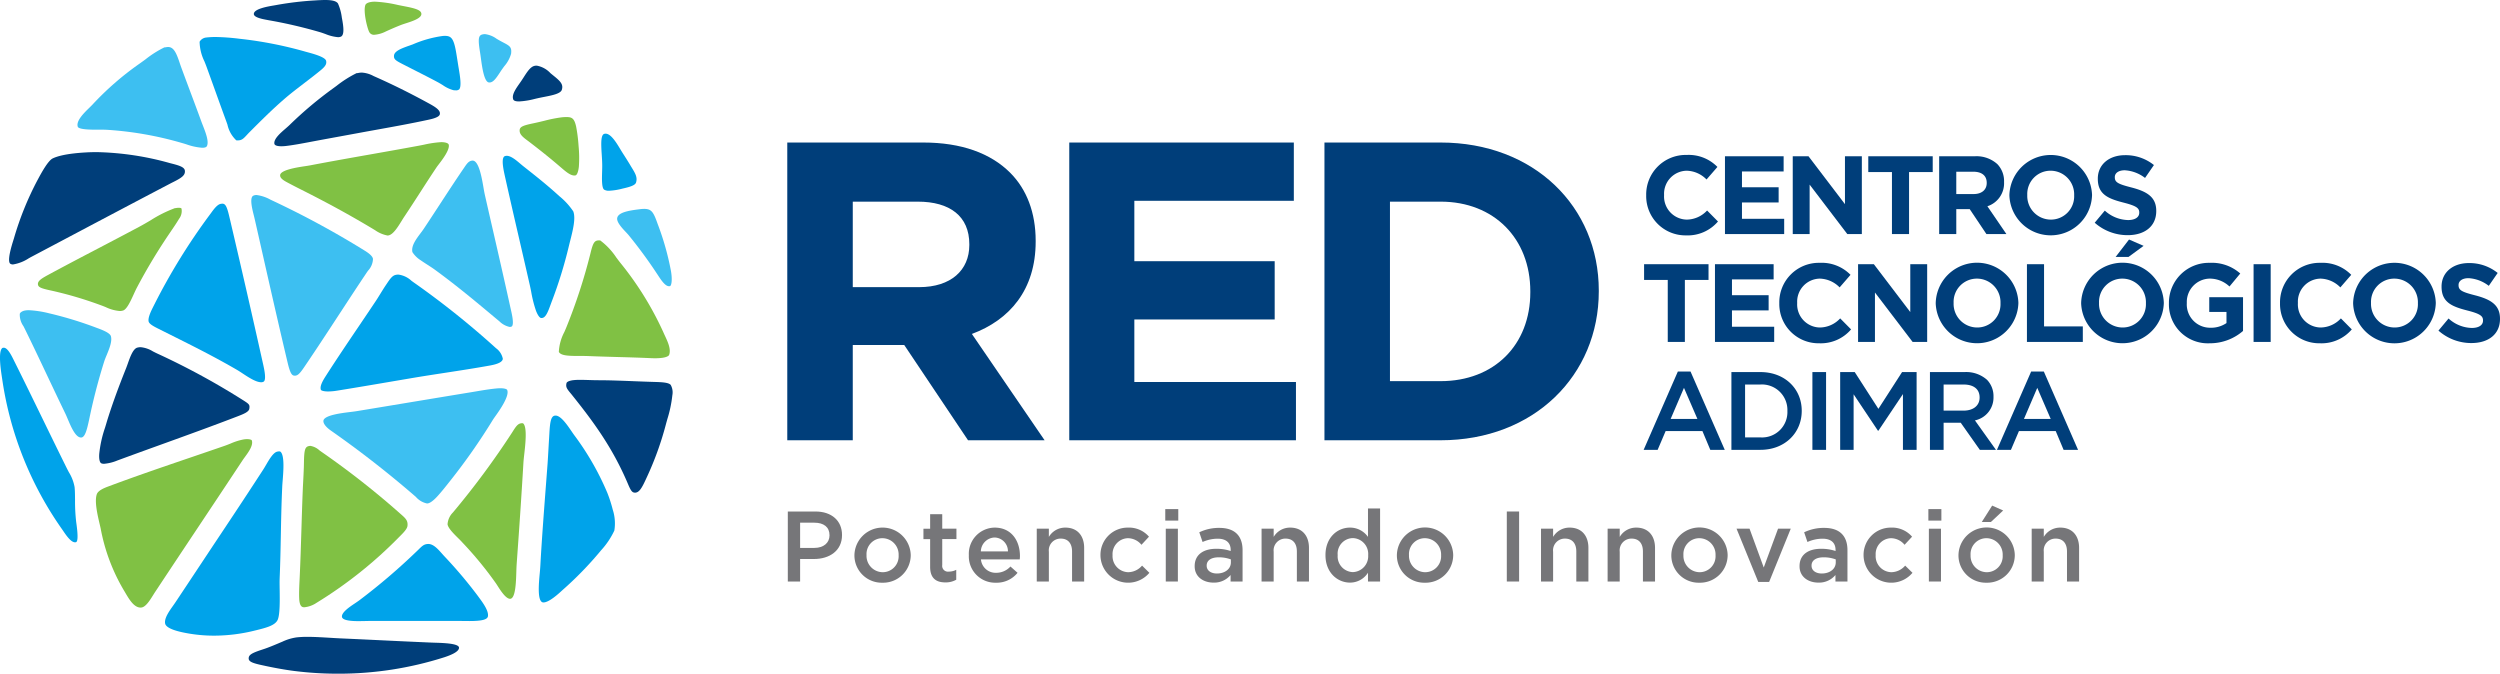 <svg xmlns="http://www.w3.org/2000/svg" viewBox="0 0 490.646 132.217">
  <defs>
    <style>
      .a, .e {
        fill: #003e7a;
      }

      .a, .b, .c, .d {
        fill-rule: evenodd;
      }

      .b {
        fill: #80c144;
      }

      .c {
        fill: #3dbff1;
      }

      .d {
        fill: #00a3ea;
      }

      .f {
        fill: #767679;
      }
    </style>
  </defs>
  <title>red-cta</title>
  <g>
    <g>
      <path class="a" d="M66.329,7.296a8.422,8.422,0,0,1-2.471-.625c-.363-.129-.706-.253-1.043-.354a92.778,92.778,0,0,0-10.136-2.356l-.217-.042c-.913-.169-2.613-.481-2.644-1.154-.046-1.022,2.737-1.492,3.926-1.693.195-.034.378-.063.544-.096a62.653,62.653,0,0,1,7.548-.893l.078-.006C62.555.04,63.217,0,63.824,0c1.384,0,2.179.217,2.502.682a9.751,9.751,0,0,1,.762,2.777l.055.294c.267,1.426.482,3.103-.23,3.436A1.388,1.388,0,0,1,66.329,7.296Z"/>
      <path class="b" d="M73.466,6.825a1.022,1.022,0,0,1-.981-.509c-.366-.597-1.239-4.022-.786-5.315.151-.432.861-.579,1.16-.623a5.282,5.282,0,0,1,.75-.048,25.166,25.166,0,0,1,4.484.646c.344.07.689.139,1.032.205l.313.061c2.186.42,3.291.772,3.261,1.532-.032.83-1.801,1.399-2.971,1.776-.401.129-.781.252-1.117.384-.922.366-1.813.75-2.893,1.243A5.956,5.956,0,0,1,73.466,6.825Z"/>
      <path class="c" d="M96.071,16.188a1.146,1.146,0,0,1-.115-.006c-.94-.084-1.343-3.045-1.56-4.635-.064-.47-.124-.911-.192-1.333-.456-2.783-.259-3.31.563-3.475a2.121,2.121,0,0,1,.415-.042,4.864,4.864,0,0,1,2.284.915c.234.137.474.278.722.415.191.105.383.207.571.306,1.282.674,1.714.903,1.544,2.224a6.333,6.333,0,0,1-1.334,2.439c-.233.322-.475.654-.7.992l-.162.249C97.335,15.416,96.776,16.188,96.071,16.188Z"/>
      <path class="d" d="M89.41,17.73a3.294,3.294,0,0,1-.406-.026,6.56,6.56,0,0,1-2.106-.999c-.331-.201-.673-.41-1.005-.589-1.569-.835-2.974-1.547-4.462-2.303-.766-.39-1.563-.794-2.431-1.239l-.111-.058c-1.299-.666-1.618-.925-1.563-1.603.07-.865,1.377-1.39,2.949-1.939.25-.087.492-.173.72-.256a22.513,22.513,0,0,1,5.864-1.655c.158-.016.31-.024.45-.024,1.21,0,1.722.466,2.184,3.08.104.591.202,1.217.297,1.822.071.454.14.895.208,1.303l.043.256c.23,1.371.58,3.445.086,4.028A.937.937,0,0,1,89.41,17.73Z"/>
      <path class="d" d="M46.641,27.554c-.084,0-.172-.004-.265-.01a5.966,5.966,0,0,1-1.738-3.082c-.084-.243-.168-.481-.253-.714-.742-2.019-1.49-4.1-2.213-6.111q-.809-2.247-1.628-4.51c-.134-.368-.283-.736-.426-1.09a9.123,9.123,0,0,1-.944-3.845,1.691,1.691,0,0,1,1.287-.827,15.736,15.736,0,0,1,1.88-.103,42.493,42.493,0,0,1,4.581.336l.65.072a77.605,77.605,0,0,1,12.451,2.492l.267.072c1.25.338,3.574.969,3.718,1.721.101.513-.031.967-1.001,1.774-1.036.859-2.163,1.719-3.252,2.552-1.377,1.053-2.802,2.143-4.051,3.232-2.402,2.091-4.393,4.082-6.697,6.388l-.037.036c-.18.181-.348.362-.511.539C47.752,27.244,47.433,27.554,46.641,27.554Z"/>
      <path class="c" d="M39.686,29a11.792,11.792,0,0,1-3.108-.676c-.324-.1-.631-.195-.901-.269a67.771,67.771,0,0,0-14.494-2.568c-.498-.034-1.045-.04-1.516-.04l-.974.004c-2.669,0-3.336-.311-3.425-.571-.393-1.134,1.196-2.688,2.247-3.714.225-.221.435-.428.617-.617a57.572,57.572,0,0,1,9.228-8.038c.405-.285.81-.581,1.215-.877a20.438,20.438,0,0,1,3.688-2.337h.026a1.443,1.443,0,0,0,.266-.024,2.336,2.336,0,0,1,.444-.047c1.135,0,1.654,1.29,2.264,3.115.096.287.188.561.28.812.537,1.46,1.129,3.045,1.732,4.655.748,1.999,1.522,4.066,2.212,5.963.098.269.212.561.333.868.511,1.303,1.21,3.087.81,3.986C40.574,28.748,40.461,29,39.686,29Z"/>
      <path class="a" d="M101.889,19.908c-1.107,0-1.168-.338-1.218-.611-.156-.861.617-1.959,1.298-2.928.154-.219.304-.432.44-.637.132-.197.261-.4.391-.601.683-1.062,1.328-2.065,2.157-2.216a1.952,1.952,0,0,1,.367-.034,4.822,4.822,0,0,1,2.702,1.474c.135.111.269.223.404.332l.204.165c1.389,1.12,1.963,1.721,1.627,2.779-.24.76-1.92,1.086-3.402,1.375-.39.075-.781.153-1.165.236-.218.048-.449.102-.687.157A15.337,15.337,0,0,1,101.889,19.908Z"/>
      <path class="a" d="M55.25,28.704c-.601,0-1.331-.086-1.4-.492-.158-.941,1.181-2.099,2.158-2.944.297-.259.578-.501.824-.738a75.944,75.944,0,0,1,8.672-7.281c.178-.131.361-.264.545-.399a22.226,22.226,0,0,1,3.934-2.495h.022a1.419,1.419,0,0,0,.293-.03,3.634,3.634,0,0,1,.731-.078,5.511,5.511,0,0,1,2.278.672l.302.135c3.428,1.52,6.807,3.193,10.326,5.114l.095.052c1.031.561,2.312,1.259,2.307,2.017-.001.292-.004.782-2.178,1.247-3.493.756-6.744,1.343-10.188,1.963-1.191.215-2.397.432-3.635.662-1.111.205-2.256.414-3.424.629-1.913.35-3.889.712-5.884,1.088l-.373.072c-1.272.241-2.855.541-4.309.724A8.463,8.463,0,0,1,55.25,28.704Z"/>
      <path class="b" d="M112.709,34.445c-.779,0-1.706-.798-2.525-1.502l-.103-.087c-2.298-1.976-4.19-3.467-6.323-5.101-.087-.065-.178-.133-.273-.203-.947-.702-1.608-1.263-1.489-2.108.088-.627.906-.868,2.619-1.232l.383-.082c.655-.141,1.252-.287,1.831-.426a27.078,27.078,0,0,1,3.317-.666,8.312,8.312,0,0,1,.967-.065c1.075,0,1.585.175,1.956,1.858a30.826,30.826,0,0,1,.478,3.764l.005.077a23.832,23.832,0,0,1,.054,4.054c-.13,1.167-.429,1.639-.643,1.691A1.227,1.227,0,0,1,112.709,34.445Z"/>
      <path class="d" d="M119.56,37.435a1.826,1.826,0,0,1-.985-.207c-.5-.344-.449-2.099-.407-3.505.008-.274.016-.555.021-.837.017-.861-.041-1.754-.098-2.616-.142-2.178-.191-3.859.549-4.012a1.167,1.167,0,0,1,.219-.024c1.048,0,2.136,1.808,2.856,3.003.181.301.352.583.52.844.482.748,1.132,1.778,1.488,2.383.094.159.192.318.289.476.709,1.152,1.128,1.908.813,2.89-.172.543-1.233.857-2.354,1.116l-.289.066A12.406,12.406,0,0,1,119.56,37.435Z"/>
      <path class="b" d="M76.061,46.223a6.257,6.257,0,0,1-2.451-1.046c-4.473-2.705-9.063-5.228-14.444-7.935-.759-.382-1.876-.949-2.9-1.504-1.147-.609-1.294-1.018-1.288-1.341.016-1.042,3.369-1.552,4.802-1.77.436-.065.848-.129,1.197-.195,4.109-.786,8.078-1.486,11.916-2.164,3.017-.533,6.136-1.085,9.314-1.675.348-.065.684-.133,1.018-.201a21.342,21.342,0,0,1,3.265-.489c.055-.002.114-.004.176-.004.134,0,1.315.016,1.413.537.189,1-1.295,2.936-1.929,3.763-.208.271-.388.505-.517.7-1.089,1.627-2.066,3.141-3.1,4.747-1,1.549-2.033,3.153-3.172,4.857-.186.278-.368.573-.56.885-.761,1.227-1.706,2.757-2.673,2.833C76.107,46.223,76.084,46.223,76.061,46.223Z"/>
      <path class="a" d="M2.561,51.9a.942.942,0,0,1-.52-.127c-.72-.472.256-3.59.577-4.615l.121-.388A60.228,60.228,0,0,1,7.299,35.461l.155-.288c.628-1.166,1.937-3.595,2.869-4.07.828-.412,2.618-.957,6.401-1.18.758-.046,1.532-.068,2.3-.068a57.072,57.072,0,0,1,14.316,2.154l.349.09c1.47.374,2.516.692,2.595,1.4.098.879-.601,1.384-2.204,2.188-.171.086-.337.167-.493.248-7.274,3.81-14.198,7.474-21.529,11.353l-5.882,3.111c-.163.087-.338.185-.527.29A7.923,7.923,0,0,1,2.561,51.9Z"/>
      <path class="d" d="M106.3,62.411a.972.972,0,0,1-.128-.008c-.207-.02-.589-.402-.978-1.413a24.104,24.104,0,0,1-.939-3.704c-.087-.442-.17-.859-.253-1.228-.701-3.091-1.375-6.007-2.026-8.828-.951-4.115-1.849-8.004-2.83-12.406l-.033-.149c-.263-1.182-.704-3.157-.264-3.843a.529.529,0,0,1,.385-.229,1.059,1.059,0,0,1,.225-.024c.825,0,1.869.887,2.632,1.534.208.177.403.342.584.485l.287.227c2.493,1.971,4.462,3.527,6.83,5.687a13.578,13.578,0,0,1,2.72,2.976c.516,1.349-.096,3.752-.586,5.683-.097.378-.189.742-.271,1.086a86.416,86.416,0,0,1-3.395,10.984c-.067.179-.133.358-.199.539C107.487,61.37,107.054,62.411,106.3,62.411Z"/>
      <path class="c" d="M100.03,64.165a4.052,4.052,0,0,1-1.998-1.084l-1.038-.865c-3.83-3.201-7.448-6.222-11.665-9.295-.412-.301-.88-.603-1.377-.923-.446-.286-.907-.585-1.377-.913a5.216,5.216,0,0,1-1.636-1.605c-.273-1.208.71-2.521,1.577-3.68.244-.324.474-.632.678-.937,1.076-1.613,2.143-3.25,3.175-4.832,1.52-2.329,3.092-4.74,4.706-7.093l.062-.094c.531-.776.86-1.219,1.452-1.311a1.011,1.011,0,0,1,.169-.014c1.217,0,1.798,3.373,2.111,5.186.099.577.193,1.122.297,1.579q.768,3.384,1.549,6.781c1.125,4.909,2.287,9.986,3.404,15.06.038.171.078.348.119.529.237,1.034.634,2.767.277,3.332-.024.038-.07.112-.283.157A.865.865,0,0,1,100.03,64.165Z"/>
      <path class="c" d="M57.869,73.731c-.027,0-.055-.002-.084-.004-.488-.028-.827-.424-1.325-2.51-1.782-7.502-3.34-14.39-4.989-21.682-.484-2.138-.974-4.307-1.478-6.524-.054-.239-.12-.498-.188-.772-.277-1.104-.742-2.954-.305-3.638.042-.068.143-.225.553-.304a1.551,1.551,0,0,1,.284-.024,7.601,7.601,0,0,1,2.727.903l.09.044a177.112,177.112,0,0,1,18.387,9.948c1.057.645,1.599,1.186,1.66,1.651a3.558,3.558,0,0,1-.983,2.321c-.116.165-.231.328-.339.491-1.866,2.785-3.643,5.506-5.363,8.136-2.183,3.34-4.441,6.793-6.868,10.366C58.814,73.357,58.398,73.731,57.869,73.731Z"/>
      <path class="d" d="M51.256,75.02c-1.027,0-2.54-1-3.643-1.73-.404-.267-.786-.517-1.129-.716-4.447-2.578-8.393-4.551-12.963-6.835q-1.258-.629-2.572-1.289c-.85-.428-1.687-.885-1.784-1.379-.151-.771.532-2.126.94-2.936l.067-.133a120.82,120.82,0,0,1,11.121-18.026l.158-.215c.467-.643,1.173-1.613,1.833-1.744a1.938,1.938,0,0,1,.372-.042c.644,0,.926.718,1.396,2.739l.055.234c2.312,9.845,4.4,18.967,6.571,28.708.159.718.645,2.904.06,3.248A.921.921,0,0,1,51.256,75.02Z"/>
      <path class="b" d="M23.486,61.036a7.76,7.76,0,0,1-2.737-.76c-.304-.124-.592-.243-.864-.336a75.05,75.05,0,0,0-9.647-2.872l-.386-.084c-1.91-.412-2.383-.652-2.41-1.219-.029-.608.62-1.068,1.994-1.808,3.413-1.848,6.712-3.573,9.902-5.239,2.628-1.377,5.346-2.797,8.099-4.271.724-.388,1.451-.815,2.156-1.231a24.844,24.844,0,0,1,4.732-2.365,1.387,1.387,0,0,0,.204-.016l.032-.006a3.044,3.044,0,0,1,.525-.05c.133,0,.456.014.535.153a2.531,2.531,0,0,1-.488,2.029c-.516.855-.919,1.448-1.308,2.019-.128.187-.253.37-.379.559a112.717,112.717,0,0,0-6.537,10.829c-.242.458-.467.951-.706,1.472-.552,1.209-1.308,2.865-2.031,3.095A2.159,2.159,0,0,1,23.486,61.036Z"/>
      <path class="c" d="M131.304,56.176c-.747,0-1.541-1.203-2.066-1.997-.081-.123-.158-.241-.233-.352a92.584,92.584,0,0,0-5.633-7.68c-.162-.195-.362-.408-.573-.63-.639-.678-1.707-1.812-1.68-2.6.044-1.223,2.239-1.589,4.483-1.862l.118-.014a5.762,5.762,0,0,1,.692-.044c1.46,0,1.832.605,2.673,2.99a53.263,53.263,0,0,1,2.58,9.116c.362,2.027.059,3.002-.175,3.052A.895.895,0,0,1,131.304,56.176Z"/>
      <path class="b" d="M128.565,70.311c-.284,0-.582-.008-.912-.024-2.188-.101-4.388-.163-6.515-.221-1.836-.052-3.736-.105-5.625-.183-.515-.021-1.025-.026-1.501-.026h-.665c-2.11,0-3.29-.125-3.67-.786a9.305,9.305,0,0,1,1.086-3.918c.158-.366.317-.732.463-1.096a108.603,108.603,0,0,0,4.601-14.115l.068-.276c.513-2.095.785-2.491,1.708-2.491.061,0,.125.004.192.008a13.455,13.455,0,0,1,3.168,3.37c.24.318.481.638.726.953a62.683,62.683,0,0,1,8.542,13.797c.091.211.195.433.304.668.533,1.148,1.196,2.576.785,3.69C131.293,69.729,131.009,70.311,128.565,70.311Z"/>
      <path class="d" d="M64.41,76.828c-1.081,0-1.399-.245-1.425-.31-.265-.672.309-1.717.906-2.65,2.118-3.314,4.418-6.717,6.644-10.009,1.082-1.602,2.2-3.256,3.255-4.84.266-.4.542-.85.836-1.327.35-.567.711-1.156,1.079-1.701l.208-.309c.653-.973,1.085-1.575,1.701-1.723a2.472,2.472,0,0,1,.579-.069,4.653,4.653,0,0,1,2.572,1.227c.174.127.349.253.527.378a166.43,166.43,0,0,1,16.062,12.85,3.345,3.345,0,0,1,1.327,2.063c-.037.581-.861,1.024-2.449,1.313-2.951.537-5.99,1.002-8.93,1.454-2.127.326-4.136.634-6.123.968-1.254.213-2.621.446-4.05.689-3.502.599-7.469,1.275-11.01,1.842A10.915,10.915,0,0,1,64.41,76.828Z"/>
      <path class="c" d="M15.893,85.865c-1.069,0-1.977-2.152-2.578-3.577-.183-.434-.356-.843-.532-1.206-1.255-2.592-2.404-5.021-3.516-7.368-1.439-3.042-2.799-5.916-4.374-9.124-.096-.195-.194-.388-.291-.575a3.894,3.894,0,0,1-.72-2.396c.071-.362.622-.599.975-.67a4.327,4.327,0,0,1,.815-.068,20.214,20.214,0,0,1,4.013.621l.231.052a74.25,74.25,0,0,1,9.053,2.787c.904.33,2.591.947,2.793,1.631.297,1.006-.327,2.51-.828,3.72-.181.436-.351.846-.475,1.224A115.223,115.223,0,0,0,17.494,82.356l-.057.257c-.334,1.5-.711,3.199-1.473,3.251C15.939,85.865,15.916,85.865,15.893,85.865Z"/>
      <path class="a" d="M20.427,91.023c-.492,0-.625-.143-.669-.191-.112-.119-.364-.531-.28-1.754a22.761,22.761,0,0,1,1.134-5.132q.119-.387.234-.775c.894-3.012,2.172-6.584,3.907-10.921.119-.3.233-.621.353-.959.427-1.208,1.013-2.859,1.853-3.069a2.562,2.562,0,0,1,.641-.084,5.547,5.547,0,0,1,2.407.824c.263.133.526.269.795.394a143.605,143.605,0,0,1,16.654,9.027l.224.141c1.28.809,1.361.921,1.25,1.703-.089.629-1.248,1.076-2.271,1.47-4.973,1.915-9.737,3.636-14.782,5.46-2.883,1.04-5.864,2.118-8.869,3.228A8.639,8.639,0,0,1,20.427,91.023Z"/>
      <path class="d" d="M14.723,106.433c-.8,0-1.727-1.36-2.339-2.262l-.199-.29A68.04,68.04,0,0,1,.454,74.559l-.082-.541c-.213-1.409-.778-5.136.116-5.735a.981.981,0,0,1,.258-.04c.741,0,1.48,1.48,1.876,2.276,2.002,4.01,3.952,8.014,5.839,11.887,1.488,3.053,3.027,6.212,4.578,9.347.154.312.314.617.473.919a8.358,8.358,0,0,1,1.127,2.92c.074.724.081,1.593.089,2.516a35.519,35.519,0,0,0,.219,4.289c.021.159.044.331.068.509.309,2.25.268,3.43-.123,3.509A.819.819,0,0,1,14.723,106.433Z"/>
      <path class="a" d="M124.646,96.688c-.031,0-.062,0-.094-.002-.491-.038-.735-.354-1.302-1.688-3.096-7.316-6.965-12.442-10.99-17.479-.101-.128-.203-.251-.304-.372-.712-.861-.95-1.198-.778-1.938.091-.392.945-.547,1.308-.595a11.107,11.107,0,0,1,1.368-.066c.537,0,1.112.018,1.721.036.63.02,1.281.04,1.909.04,2.118,0,4.674.102,7.146.199.981.038,1.935.075,2.827.105.261.01.517.016.765.024,1.585.046,2.955.086,3.406.583a3.009,3.009,0,0,1,.325,2.045,24.211,24.211,0,0,1-.987,4.694c-.099.354-.197.702-.288,1.044a61.664,61.664,0,0,1-3.77,10.421l-.165.354C126.042,95.614,125.482,96.688,124.646,96.688Z"/>
      <path class="c" d="M83.8,98.809a3.953,3.953,0,0,1-2.175-1.283l-.156-.137A203.612,203.612,0,0,0,64.888,84.469c-.934-.666-1.451-1.347-1.417-1.87.071-1.1,3.519-1.523,5.176-1.728.505-.061.983-.119,1.397-.187,3.482-.573,6.813-1.126,10.121-1.675,4.131-.684,8.226-1.365,12.534-2.071.293-.048.584-.097.873-.147,1.297-.219,2.521-.426,3.798-.547.204-.02.506-.047.835-.047.949,0,1.27.221,1.315.306.585,1.126-1.542,4.114-2.241,5.094-.228.32-.408.573-.54.782a120.066,120.066,0,0,1-8.414,12.024c-.132.166-.268.336-.409.516-.553.696-1.179,1.488-1.877,2.268-.352.396-1.412,1.587-2.184,1.621Z"/>
      <path class="d" d="M106.663,118.235c-.026,0-.052-.002-.076-.004-1.174-.121-.845-3.692-.668-5.611.054-.579.104-1.128.129-1.615.261-4.846.712-10.748,1.11-15.957.108-1.408.211-2.767.307-4.042.054-.742.106-1.665.161-2.64.044-.771.091-1.595.143-2.427.015-.239.027-.475.041-.71.116-2.097.248-3.483,1.026-3.648a.818.818,0,0,1,.194-.022c1.036,0,2.28,1.824,3.104,3.031.185.272.36.529.525.758a53.83,53.83,0,0,1,6.534,11.376,26.781,26.781,0,0,1,1.062,3.294,8.739,8.739,0,0,1,.314,4.11,15.417,15.417,0,0,1-2.626,3.902l-.181.221a68.137,68.137,0,0,1-7.365,7.557l-.151.139C109.631,116.512,107.757,118.235,106.663,118.235Z"/>
      <path class="b" d="M100.102,117.521c-.831,0-1.895-1.675-2.407-2.478-.129-.203-.246-.386-.349-.537a70.949,70.949,0,0,0-6.608-8.046l-.07-.078c-.242-.265-.519-.539-.811-.828-.811-.803-1.921-1.903-2.021-2.661a3.606,3.606,0,0,1,1.049-2.308,160.47,160.47,0,0,0,11.616-15.695l.147-.233c.562-.889.936-1.44,1.513-1.563a1.464,1.464,0,0,1,.3-.036c.19,0,.24.056.28.102.734.822.361,4.116.161,5.884-.076.664-.146,1.291-.176,1.8-.414,7.012-.824,12.95-1.314,19.707-.042.577-.062,1.191-.082,1.842-.06,1.898-.16,5.075-1.202,5.127Z"/>
      <path class="b" d="M27.596,119.242c-1.292,0-2.235-1.603-2.993-2.891-.121-.207-.237-.404-.349-.586a37.084,37.084,0,0,1-4.5-12.065c-.057-.255-.122-.533-.192-.83-.42-1.79-1.056-4.497-.559-5.886.246-.686,1.314-1.162,2.218-1.5,5.361-2.009,11.004-3.933,16.461-5.793,2.14-.73,4.269-1.456,6.369-2.182.429-.149.836-.312,1.229-.47a11.832,11.832,0,0,1,2.513-.793,4.076,4.076,0,0,1,.693-.062c.634,0,.9.169.919.217.375.949-.65,2.349-1.329,3.276-.173.237-.336.46-.474.668-2.948,4.466-5.847,8.818-8.65,13.027q-4.145,6.221-8.543,12.864c-.121.185-.246.386-.379.599-.617.993-1.462,2.349-2.325,2.401A.876.876,0,0,1,27.596,119.242Z"/>
      <path class="b" d="M59.743,119.18c-.332,0-.95,0-1.023-1.716-.051-1.148.019-2.56.08-3.808l.021-.434c.136-2.857.242-6.254.343-9.54.085-2.761.167-5.367.264-7.66.018-.416.043-.907.071-1.442.045-.865.096-1.846.13-2.812.012-.338.018-.672.023-.997.044-2.487.213-3.058.955-3.225a1.368,1.368,0,0,1,.311-.038,3.511,3.511,0,0,1,1.785.887q.19.137.383.274a163.905,163.905,0,0,1,15.366,12.052l.197.173c.999.871,1.435,1.301,1.322,2.327-.066.606-.86,1.398-1.499,2.035l-.177.177a84.31,84.31,0,0,1-16.155,12.866A5.203,5.203,0,0,1,59.743,119.18Z"/>
      <path class="d" d="M42.039,124.753a29.619,29.619,0,0,1-5.639-.537c-.936-.183-3.794-.742-3.994-1.86-.182-1.019.773-2.367,1.54-3.451.177-.251.346-.489.499-.718,1.479-2.218,2.959-4.452,4.415-6.649,1.424-2.15,2.827-4.265,4.183-6.3,3.29-4.933,5.864-8.838,8.604-13.059.194-.3.386-.628.589-.975.581-.997,1.376-2.361,2.133-2.554a1.635,1.635,0,0,1,.404-.06.387.387,0,0,1,.339.127c.748.81.503,3.857.372,5.494-.038.474-.074.919-.092,1.301-.158,3.401-.217,6.481-.274,9.457-.052,2.681-.104,5.452-.23,8.448-.027.625-.016,1.417-.001,2.336.029,1.949.072,4.896-.395,5.902-.513,1.11-2.294,1.554-4.18,2.023l-.173.042A33.33,33.33,0,0,1,42.039,124.753Z"/>
      <path class="d" d="M70.324,121.901c-2.08,0-3.162-.288-3.215-.857-.081-.872,1.498-1.93,2.542-2.628.335-.225.651-.438.926-.644a121.747,121.747,0,0,0,11.229-9.598c.136-.127.268-.257.396-.384.647-.634.959-.921,1.579-1.012a1.786,1.786,0,0,1,.27-.02c1.006,0,1.87.971,2.706,1.912.177.199.349.392.517.569a88.765,88.765,0,0,1,6.471,7.667c.095.131.202.276.315.43.704.955,1.882,2.554,1.701,3.62-.111.648-1.196.927-3.63.927-.336,0-.678-.004-1.018-.008-.348-.004-.695-.008-1.036-.008H72.682c-.347,0-.722.008-1.112.018C71.166,121.891,70.745,121.901,70.324,121.901Z"/>
      <path class="a" d="M66.319,132.217a68.133,68.133,0,0,1-8.554-.531c-1.651-.209-3.663-.561-5.665-.991-.149-.034-.303-.066-.456-.1-1.932-.408-2.799-.698-2.837-1.323-.046-.754.643-1.118,2.606-1.767.353-.115.718-.236,1.066-.368.779-.29,1.508-.599,2.152-.869.211-.09.415-.177.614-.259l.164-.068a9.736,9.736,0,0,1,2.844-.855,19.028,19.028,0,0,1,2.099-.098c1.401,0,2.939.094,4.426.183.768.048,1.494.091,2.186.121,2.696.12,5.246.243,7.815.364,3.035.147,6.172.296,9.584.443.338.016.691.026,1.048.038,1.614.049,4.619.143,4.674.958.061.921-2.181,1.665-2.917,1.908A68.097,68.097,0,0,1,66.319,132.217Z"/>
    </g>
    <g>
      <g>
        <path class="e" d="M154.509,27.972h26.712c7.43,0,13.19,2.087,17.03,5.926,3.256,3.256,5.008,7.848,5.008,13.357v.167c0,9.433-5.092,15.359-12.521,18.116l14.275,20.869h-15.026l-12.522-18.698h-10.101V86.406h-12.855Zm25.878,28.382c6.261,0,9.851-3.34,9.851-8.263v-.167c0-5.51-3.839-8.349-10.101-8.349h-12.773V56.353Z"/>
        <path class="e" d="M209.852,27.972h44.073v11.436h-31.301V51.261h27.544v11.438h-27.544v12.271h31.719V86.406h-44.491Z"/>
        <path class="e" d="M259.935,27.972h22.79c18.365,0,31.052,12.605,31.052,29.05v.167c0,16.445-12.686,29.217-31.052,29.217h-22.79Zm22.79,46.831c10.518,0,17.613-7.095,17.613-17.447v-.167c0-10.352-7.096-17.614-17.613-17.614h-9.934V74.803Z"/>
      </g>
      <g>
        <path class="f" d="M154.615,100.386h5.417c3.2,0,5.222,1.826,5.222,4.593v.04c0,3.081-2.473,4.69-5.496,4.69h-2.729v4.418h-2.413Zm5.221,7.145c1.826,0,2.964-1.02,2.964-2.453v-.04c0-1.609-1.158-2.455-2.964-2.455h-2.807v4.947Z"/>
        <path class="f" d="M167.688,109.003v-.04a5.527,5.527,0,0,1,11.051-.038v.038a5.418,5.418,0,0,1-5.555,5.398A5.36,5.36,0,0,1,167.688,109.003Zm8.676,0v-.04a3.204,3.204,0,0,0-3.18-3.336,3.111,3.111,0,0,0-3.121,3.298v.038a3.212,3.212,0,0,0,3.16,3.338A3.126,3.126,0,0,0,176.364,109.003Z"/>
        <path class="f" d="M182.547,111.261v-5.458h-1.315v-2.041h1.315V100.917h2.376v2.845h2.786v2.041h-2.786v5.086a1.131,1.131,0,0,0,1.275,1.295,3.201,3.201,0,0,0,1.472-.354v1.944a4.158,4.158,0,0,1-2.14.529C183.784,114.302,182.547,113.539,182.547,111.261Z"/>
        <path class="f" d="M190.143,108.983v-.04a5.144,5.144,0,0,1,5.064-5.396c3.297,0,4.966,2.59,4.966,5.574,0,.217-.02.432-.039.668h-7.616a2.891,2.891,0,0,0,2.983,2.629,3.766,3.766,0,0,0,2.807-1.235l1.394,1.235a5.243,5.243,0,0,1-4.24,1.943A5.17,5.17,0,0,1,190.143,108.983Zm7.675-.764a2.692,2.692,0,0,0-2.631-2.729,2.804,2.804,0,0,0-2.688,2.729Z"/>
        <path class="f" d="M203.471,103.762h2.376v1.611a3.726,3.726,0,0,1,3.238-1.826c2.336,0,3.69,1.569,3.69,3.984v6.596h-2.374v-5.89c0-1.609-.805-2.532-2.219-2.532a2.306,2.306,0,0,0-2.334,2.572v5.85h-2.376Z"/>
        <path class="f" d="M215.975,109.003v-.04a5.345,5.345,0,0,1,5.378-5.417,5.178,5.178,0,0,1,4.142,1.786l-1.472,1.589a3.487,3.487,0,0,0-2.691-1.295,3.111,3.111,0,0,0-2.983,3.298v.038a3.154,3.154,0,0,0,3.102,3.338,3.647,3.647,0,0,0,2.689-1.295l1.434,1.412a5.434,5.434,0,0,1-9.599-3.415Z"/>
        <path class="f" d="M228.695,99.915h2.551v2.258h-2.551Zm.098,3.847h2.375v10.366h-2.375Z"/>
        <path class="f" d="M241.512,114.127v-1.277a4.182,4.182,0,0,1-3.356,1.492c-1.963,0-3.691-1.118-3.691-3.199v-.04c0-2.297,1.788-3.396,4.202-3.396a8.743,8.743,0,0,1,2.865.432v-.197c0-1.432-.903-2.218-2.55-2.218a7.233,7.233,0,0,0-2.966.648l-.646-1.904a8.874,8.874,0,0,1,3.945-.865c3.061,0,4.55,1.609,4.55,4.378v6.145Zm.059-4.338a6.754,6.754,0,0,0-2.375-.412c-1.493,0-2.376.609-2.376,1.609v.04c0,.981.883,1.529,2.002,1.529,1.571,0,2.748-.883,2.748-2.178Z"/>
        <path class="f" d="M247.594,103.762h2.375v1.611a3.726,3.726,0,0,1,3.238-1.826c2.336,0,3.689,1.569,3.689,3.984v6.596h-2.375v-5.89c0-1.609-.804-2.532-2.218-2.532a2.306,2.306,0,0,0-2.335,2.572v5.85h-2.375Z"/>
        <path class="f" d="M260.136,108.963v-.038c0-3.436,2.337-5.379,4.81-5.379a4.287,4.287,0,0,1,3.533,1.826V99.797h2.375v14.33h-2.375v-1.729a4.147,4.147,0,0,1-3.533,1.943C262.512,114.342,260.136,112.399,260.136,108.963Zm8.382,0v-.038a3.11,3.11,0,0,0-3.004-3.318,3.039,3.039,0,0,0-2.982,3.318v.038a3.083,3.083,0,0,0,2.982,3.318A3.121,3.121,0,0,0,268.517,108.963Z"/>
        <path class="f" d="M274.15,109.003v-.04a5.527,5.527,0,0,1,11.052-.038v.038a5.418,5.418,0,0,1-5.555,5.398A5.361,5.361,0,0,1,274.15,109.003Zm8.678,0v-.04a3.204,3.204,0,0,0-3.181-3.336,3.111,3.111,0,0,0-3.121,3.298v.038a3.212,3.212,0,0,0,3.159,3.338A3.127,3.127,0,0,0,282.828,109.003Z"/>
        <path class="f" d="M295.723,100.386h2.414v13.741h-2.414Z"/>
        <path class="f" d="M302.436,103.762h2.375v1.611a3.728,3.728,0,0,1,3.239-1.826c2.335,0,3.689,1.569,3.689,3.984v6.596h-2.375v-5.89c0-1.609-.805-2.532-2.218-2.532a2.307,2.307,0,0,0-2.336,2.572v5.85h-2.375Z"/>
        <path class="f" d="M315.509,103.762h2.375v1.611a3.73,3.73,0,0,1,3.239-1.826c2.336,0,3.69,1.569,3.69,3.984v6.596h-2.374v-5.89c0-1.609-.806-2.532-2.219-2.532a2.307,2.307,0,0,0-2.337,2.572v5.85h-2.375Z"/>
        <path class="f" d="M328.012,109.003v-.04a5.527,5.527,0,0,1,11.052-.038v.038a5.418,5.418,0,0,1-5.556,5.398A5.36,5.36,0,0,1,328.012,109.003Zm8.677,0v-.04a3.204,3.204,0,0,0-3.181-3.336,3.111,3.111,0,0,0-3.121,3.298v.038a3.212,3.212,0,0,0,3.16,3.338A3.127,3.127,0,0,0,336.689,109.003Z"/>
        <path class="f" d="M340.811,103.762h2.552l2.787,7.617,2.807-7.617H351.45l-4.24,10.443h-2.14Z"/>
        <path class="f" d="M360.223,114.127v-1.277a4.183,4.183,0,0,1-3.357,1.492c-1.961,0-3.69-1.118-3.69-3.199v-.04c0-2.297,1.787-3.396,4.2-3.396a8.751,8.751,0,0,1,2.867.432v-.197c0-1.432-.903-2.218-2.552-2.218a7.231,7.231,0,0,0-2.965.648l-.647-1.904a8.874,8.874,0,0,1,3.945-.865c3.062,0,4.555,1.609,4.555,4.378v6.145Zm.059-4.338a6.763,6.763,0,0,0-2.376-.412c-1.491,0-2.374.609-2.374,1.609v.04c0,.981.883,1.529,2.001,1.529,1.571,0,2.749-.883,2.749-2.178Z"/>
        <path class="f" d="M365.74,109.003v-.04a5.344,5.344,0,0,1,5.378-5.417,5.178,5.178,0,0,1,4.142,1.786l-1.472,1.589a3.487,3.487,0,0,0-2.69-1.295,3.111,3.111,0,0,0-2.982,3.298v.038a3.153,3.153,0,0,0,3.102,3.338,3.647,3.647,0,0,0,2.688-1.295l1.434,1.412a5.434,5.434,0,0,1-9.599-3.415Z"/>
        <path class="f" d="M378.46,99.915h2.552v2.258h-2.552Zm.099,3.847h2.375v10.366h-2.375Z"/>
        <path class="f" d="M384.367,109.003v-.04a5.527,5.527,0,0,1,11.052-.038v.038a5.418,5.418,0,0,1-5.556,5.398A5.361,5.361,0,0,1,384.367,109.003Zm8.677,0v-.04a3.204,3.204,0,0,0-3.181-3.336,3.112,3.112,0,0,0-3.121,3.298v.038a3.212,3.212,0,0,0,3.161,3.338A3.126,3.126,0,0,0,393.044,109.003Zm-2.062-9.775,2.159.961-2.414,2.258h-1.786Z"/>
        <path class="f" d="M398.736,103.762h2.375v1.611a3.725,3.725,0,0,1,3.238-1.826c2.337,0,3.691,1.569,3.691,3.984v6.596h-2.375v-5.89c0-1.609-.805-2.532-2.22-2.532a2.306,2.306,0,0,0-2.335,2.572v5.85h-2.375Z"/>
      </g>
      <g>
        <path class="e" d="M323.08,38.346v-.044a7.758,7.758,0,0,1,7.958-7.893,7.873,7.873,0,0,1,6.02,2.355l-2.137,2.463a5.636,5.636,0,0,0-3.903-1.723,4.523,4.523,0,0,0-4.427,4.754v.044a4.534,4.534,0,0,0,4.427,4.798,5.516,5.516,0,0,0,4.013-1.788l2.136,2.158a7.8,7.8,0,0,1-6.258,2.725A7.705,7.705,0,0,1,323.08,38.346Z"/>
        <path class="e" d="M338.539,30.671h11.513v2.985h-8.176v3.097h7.196v2.988h-7.196v3.205H350.16v2.988h-11.621Z"/>
        <path class="e" d="M351.841,30.671h3.096l7.152,9.396V30.671h3.313V45.934h-2.856l-7.391-9.703v9.703h-3.314Z"/>
        <path class="e" d="M371.311,33.767h-4.644V30.671h12.646v3.095h-4.644V45.934h-3.358Z"/>
        <path class="e" d="M380.579,30.671h6.978a6.082,6.082,0,0,1,4.447,1.547,4.788,4.788,0,0,1,1.309,3.489v.043a4.737,4.737,0,0,1-3.271,4.73l3.728,5.452h-3.924l-3.271-4.885h-2.638v4.885h-3.357Zm6.758,7.414c1.637,0,2.574-.874,2.574-2.16v-.044c0-1.438-1.003-2.18-2.639-2.18h-3.336V38.085Z"/>
        <path class="e" d="M394.359,38.346v-.044a8.115,8.115,0,0,1,16.222-.044v.044a8.115,8.115,0,0,1-16.222.044Zm12.712,0v-.044a4.639,4.639,0,0,0-4.623-4.798,4.566,4.566,0,0,0-4.579,4.754v.044a4.637,4.637,0,0,0,4.623,4.798A4.564,4.564,0,0,0,407.071,38.346Z"/>
        <path class="e" d="M411.105,43.711l1.982-2.377a7.007,7.007,0,0,0,4.559,1.854c1.373,0,2.201-.547,2.201-1.44v-.044c0-.849-.523-1.287-3.073-1.939-3.075-.786-5.061-1.637-5.061-4.667v-.044c0-2.768,2.225-4.601,5.343-4.601a8.846,8.846,0,0,1,5.67,1.939l-1.744,2.53a7.172,7.172,0,0,0-3.969-1.503c-1.287,0-1.963.588-1.963,1.329v.044c0,1.002.655,1.331,3.293,2.007,3.096.806,4.84,1.917,4.84,4.579v.044c0,3.029-2.311,4.73-5.603,4.73A9.71,9.71,0,0,1,411.105,43.711Z"/>
        <path class="e" d="M327.31,54.943h-4.644V51.846h12.647v3.097h-4.644V67.109h-3.358Z"/>
        <path class="e" d="M336.576,51.846h11.514V54.834h-8.177v3.097h7.195v2.985h-7.195v3.207h8.286v2.986H336.576Z"/>
        <path class="e" d="M349.203,59.523v-.044a7.757,7.757,0,0,1,7.958-7.895,7.879,7.879,0,0,1,6.018,2.355l-2.137,2.465a5.632,5.632,0,0,0-3.902-1.723,4.523,4.523,0,0,0-4.427,4.754v.044a4.532,4.532,0,0,0,4.427,4.796,5.509,5.509,0,0,0,4.011-1.788l2.138,2.16a7.804,7.804,0,0,1-6.258,2.725A7.704,7.704,0,0,1,349.203,59.523Z"/>
        <path class="e" d="M364.662,51.846h3.095l7.152,9.399V51.846h3.314V67.109H375.367l-7.393-9.703v9.703H364.662Z"/>
        <path class="e" d="M379.901,59.523v-.044a8.115,8.115,0,0,1,16.224-.044v.044a8.116,8.116,0,0,1-16.224.044Zm12.713,0v-.044a4.637,4.637,0,0,0-4.622-4.798,4.565,4.565,0,0,0-4.579,4.754v.044a4.636,4.636,0,0,0,4.622,4.796A4.563,4.563,0,0,0,392.614,59.523Z"/>
        <path class="e" d="M397.804,51.846h3.358V64.058h7.609v3.051h-10.968Z"/>
        <path class="e" d="M408.443,59.523v-.044a8.115,8.115,0,0,1,16.224-.044v.044a8.116,8.116,0,0,1-16.224.044Zm12.712,0v-.044a4.636,4.636,0,0,0-4.621-4.798,4.566,4.566,0,0,0-4.58,4.754v.044a4.637,4.637,0,0,0,4.623,4.796A4.564,4.564,0,0,0,421.155,59.523Zm-3.313-12.516,2.857,1.241-2.965,2.18h-2.529Z"/>
        <path class="e" d="M425.669,59.523v-.044a7.836,7.836,0,0,1,8.002-7.895,8.38,8.38,0,0,1,5.998,2.095l-2.115,2.55a5.628,5.628,0,0,0-3.992-1.547,4.584,4.584,0,0,0-4.382,4.754v.044a4.573,4.573,0,0,0,4.623,4.84,5.361,5.361,0,0,0,3.162-.915V61.221h-3.38V58.323h6.628v6.628a9.898,9.898,0,0,1-6.52,2.421A7.639,7.639,0,0,1,425.669,59.523Z"/>
        <path class="e" d="M442.284,51.846h3.358V67.109H442.284Z"/>
        <path class="e" d="M447.473,59.523v-.044a7.758,7.758,0,0,1,7.959-7.895,7.883,7.883,0,0,1,6.019,2.355l-2.138,2.465a5.633,5.633,0,0,0-3.903-1.723,4.523,4.523,0,0,0-4.427,4.754v.044a4.533,4.533,0,0,0,4.427,4.796,5.506,5.506,0,0,0,4.011-1.788l2.138,2.16a7.802,7.802,0,0,1-6.258,2.725A7.704,7.704,0,0,1,447.473,59.523Z"/>
        <path class="e" d="M461.821,59.523v-.044a8.115,8.115,0,0,1,16.223-.044v.044a8.115,8.115,0,0,1-16.223.044Zm12.712,0v-.044a4.637,4.637,0,0,0-4.623-4.798,4.565,4.565,0,0,0-4.578,4.754v.044a4.637,4.637,0,0,0,4.623,4.796A4.563,4.563,0,0,0,474.533,59.523Z"/>
        <path class="e" d="M478.567,64.885l1.984-2.377a7.002,7.002,0,0,0,4.558,1.854c1.373,0,2.201-.545,2.201-1.438v-.044c0-.851-.523-1.287-3.074-1.941-3.074-.784-5.06-1.635-5.06-4.667v-.044c0-2.768,2.225-4.599,5.343-4.599a8.837,8.837,0,0,1,5.671,1.94l-1.745,2.53a7.158,7.158,0,0,0-3.969-1.506c-1.286,0-1.963.589-1.963,1.331v.044c0,1.002.655,1.331,3.293,2.005,3.096.808,4.84,1.919,4.84,4.579v.044c0,3.031-2.311,4.732-5.603,4.732A9.717,9.717,0,0,1,478.567,64.885Z"/>
        <path class="e" d="M329.294,72.914h2.486l6.717,15.372H335.662l-1.548-3.686h-7.218l-1.571,3.686h-2.746Zm3.838,9.309L330.494,76.118l-2.616,6.104Z"/>
        <path class="e" d="M339.804,73.023h5.691c4.797,0,8.111,3.292,8.111,7.586v.044c0,4.297-3.314,7.632-8.111,7.632h-5.691Zm5.691,12.82a4.974,4.974,0,0,0,5.298-5.146v-.044a5.009,5.009,0,0,0-5.298-5.19h-3.009V85.843Z"/>
        <path class="e" d="M355.699,73.023h2.683V88.286h-2.683Z"/>
        <path class="e" d="M361.149,73.023h2.857l4.644,7.217,4.645-7.217h2.856V88.286h-2.683V77.339l-4.818,7.195h-.087l-4.776-7.151V88.286h-2.639Z"/>
        <path class="e" d="M378.768,73.023h6.803a6.157,6.157,0,0,1,4.405,1.525,4.617,4.617,0,0,1,1.264,3.292v.043a4.58,4.58,0,0,1-3.641,4.623l4.121,5.778h-3.162l-3.749-5.321H381.45v5.321h-2.682Zm6.607,7.565c1.918,0,3.139-1.003,3.139-2.55v-.044c0-1.635-1.178-2.53-3.161-2.53H381.45v5.125Z"/>
        <path class="e" d="M398.632,72.914H401.118l6.717,15.372h-2.836l-1.547-3.686h-7.218l-1.571,3.686h-2.746Zm3.838,9.309-2.639-6.104-2.615,6.104Z"/>
      </g>
    </g>
  </g>
</svg>

